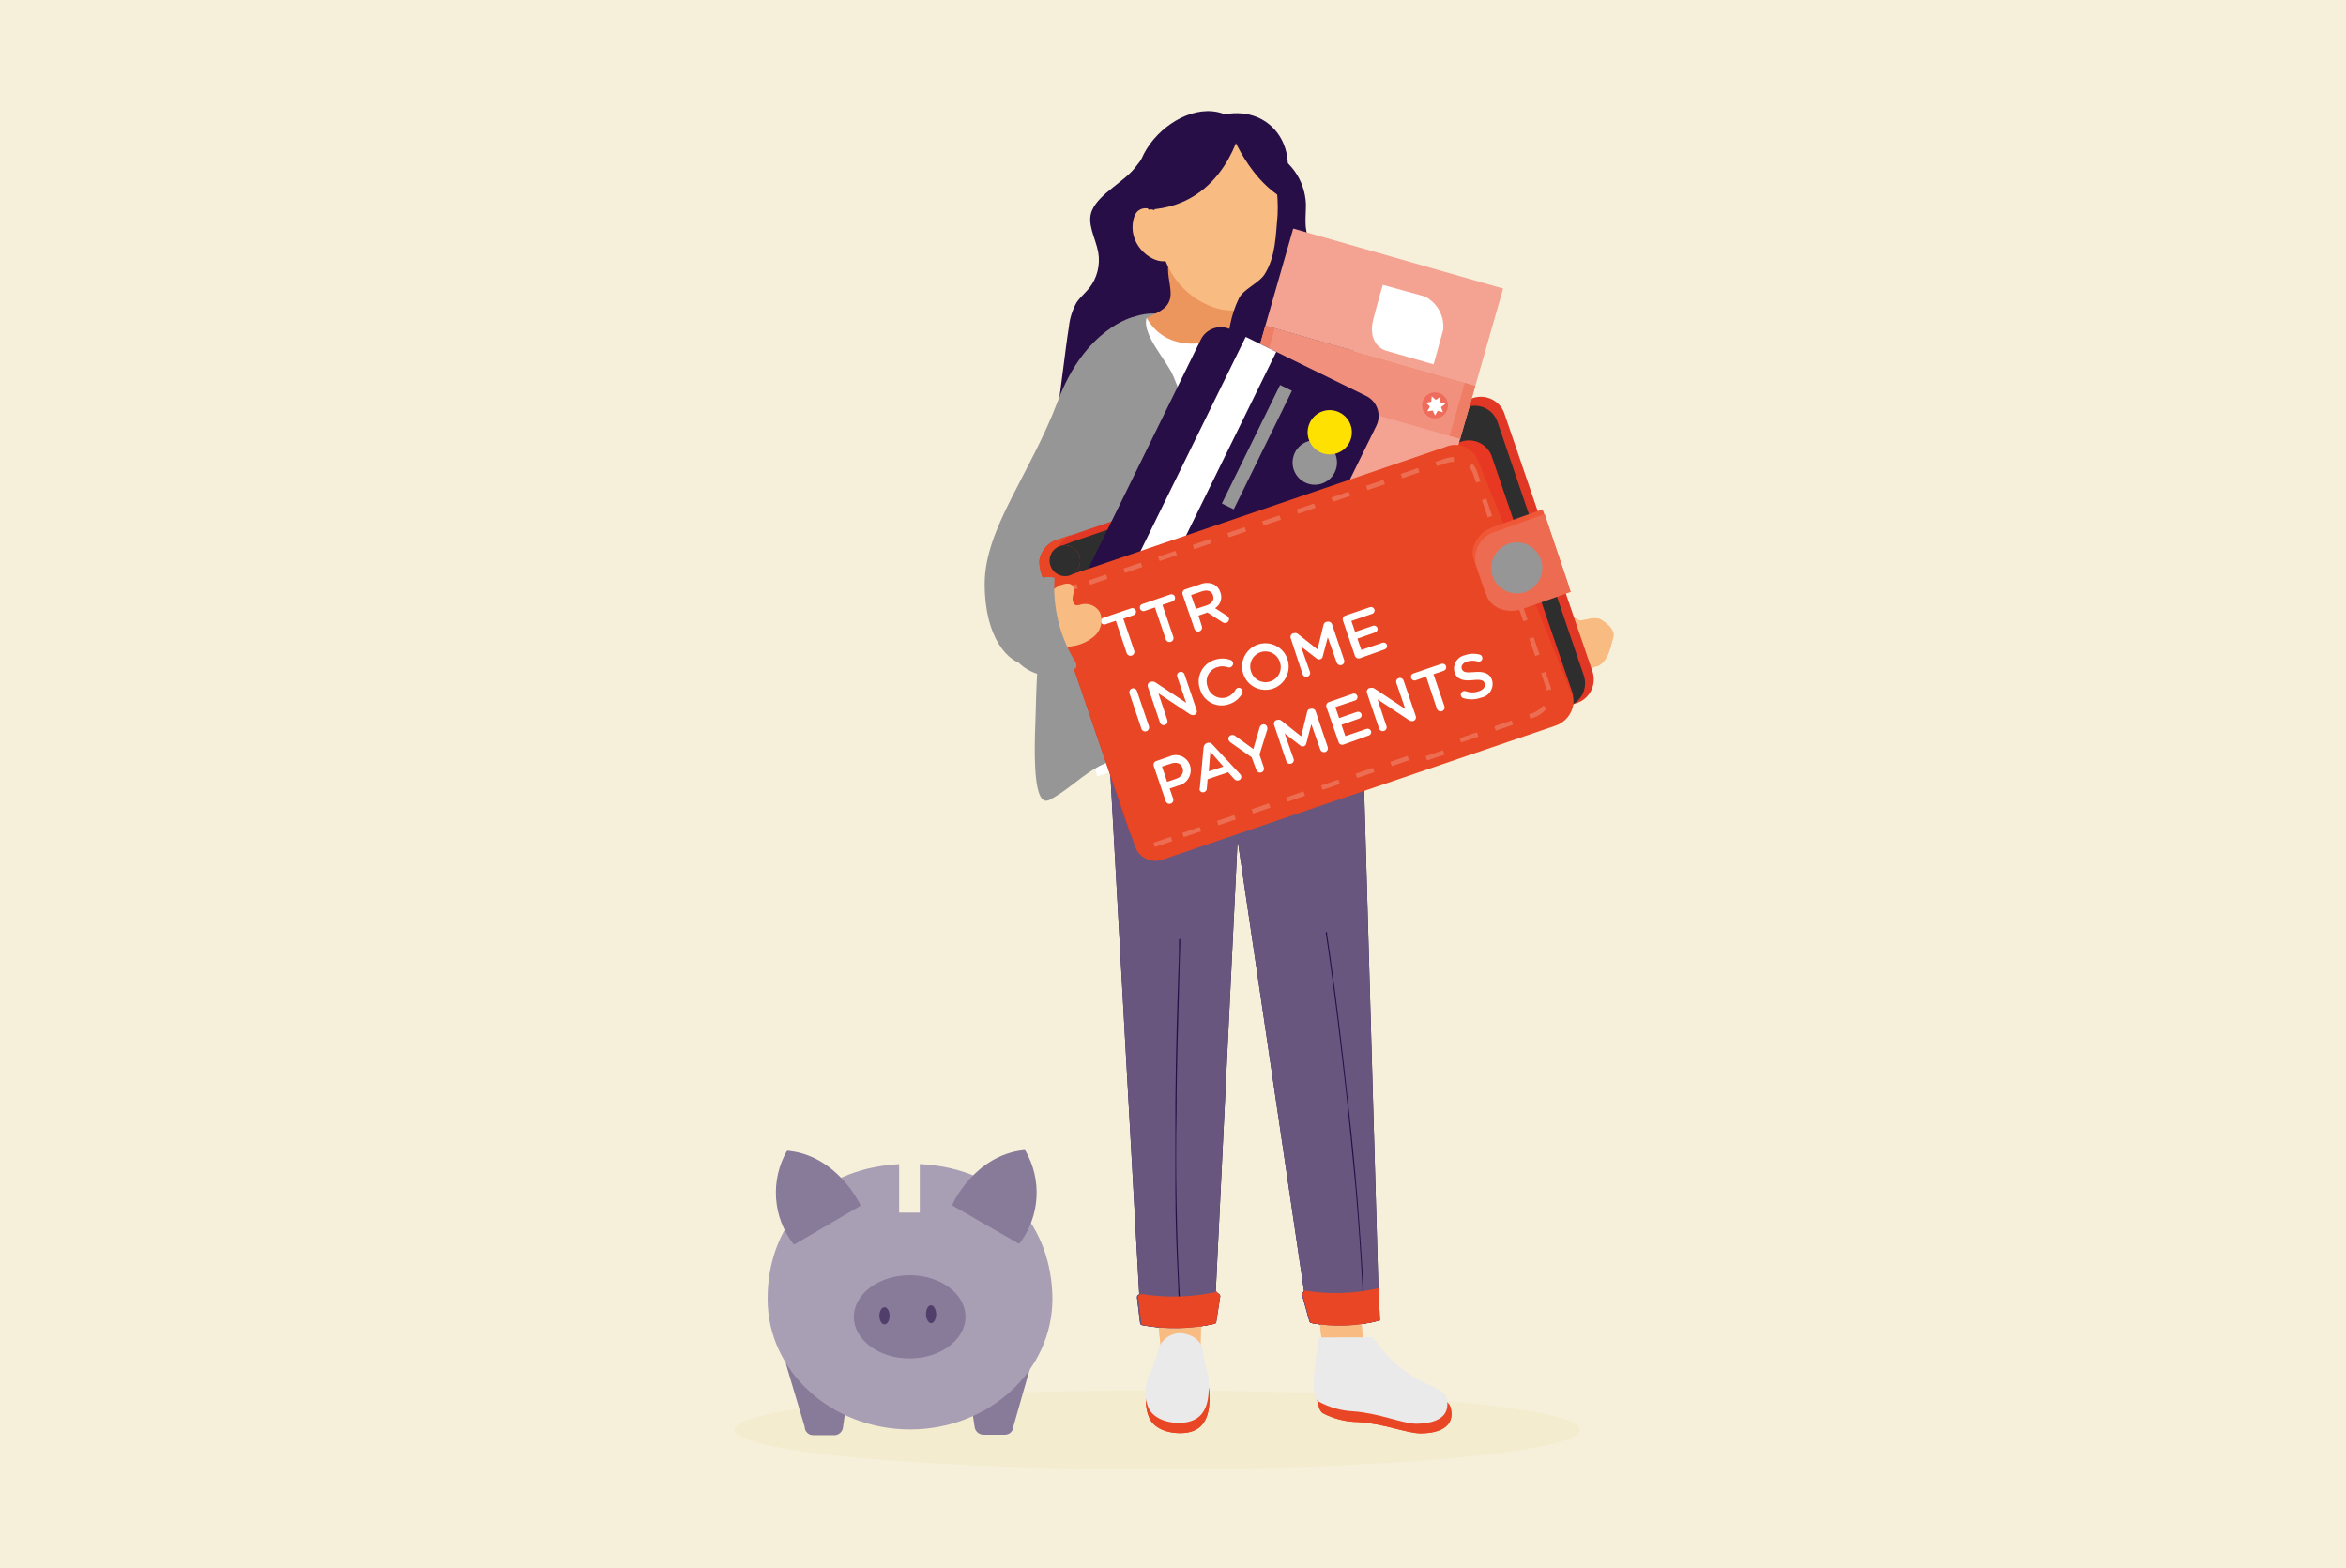 <svg width="380" height="254" viewBox="0 0 380 254" fill="none" xmlns="http://www.w3.org/2000/svg">
<path d="M380 0H0V254H380V0Z" fill="#F6F0DA"/>
<path opacity="0.7" d="M187.449 238C225.252 238 255.897 235.138 255.897 231.608C255.897 228.077 225.252 225.216 187.449 225.216C149.645 225.216 119 228.077 119 231.608C119 235.138 149.645 238 187.449 238Z" fill="#F2EACB"/>
<path d="M202.431 23.008C199.293 22.213 197.615 20.029 194.26 20.26C189.386 20.607 186.899 23.066 184.137 26.797C182.242 29.444 178.164 31.208 176.906 34.028C175.937 36.168 177.47 38.555 177.889 40.869C178.067 41.88 178.03 42.918 177.781 43.915C177.531 44.911 177.076 45.844 176.443 46.653C175.792 47.449 174.997 48.1 174.389 48.982C173.695 50.22 173.267 51.589 173.131 53.002C172.596 56.213 171.844 63.126 171.309 66.322C176.992 65.526 182.994 61.882 188.663 62.807C187.217 62.576 189.545 57.818 190.109 57.297C191.556 55.981 194.058 55.432 195.677 53.971C200.454 49.64 204.593 44.654 207.97 39.162C211.455 33.652 209.286 24.715 202.431 23.008Z" fill="#270E46"/>
<path d="M183.631 51.325C183.631 51.325 175.807 53.074 171.352 64.933C166.898 76.792 159.494 85.614 159.494 94.566C159.494 103.518 163.456 107.307 165.915 107.582C164.917 100.784 174.361 90.126 174.361 90.126L180.377 62.894L183.631 51.325Z" fill="#969696"/>
<path d="M187.507 213.4H194.564L194.391 220.154H188.244L187.507 213.4Z" fill="#F8BC83"/>
<path d="M213.798 214.427L220.538 214.441L221.102 220.573L214.536 221.195L213.798 214.427Z" fill="#F8BC83"/>
<path d="M179.379 116.837H220.639L223.416 213.877C219.816 214.843 216.046 214.991 212.381 214.311C212.314 214.293 212.252 214.258 212.202 214.21C212.151 214.162 212.114 214.103 212.092 214.036L210.892 209.698C210.875 209.664 210.866 209.627 210.866 209.589C210.866 209.552 210.875 209.515 210.892 209.481L211.137 209.25C211.166 209.222 211.188 209.188 211.2 209.15C211.213 209.112 211.216 209.072 211.21 209.033L200.464 136.057L196.921 209.264C196.92 209.298 196.927 209.332 196.943 209.362C196.958 209.392 196.98 209.418 197.008 209.438L197.268 209.64C197.333 209.687 197.384 209.751 197.414 209.825C197.445 209.899 197.455 209.98 197.442 210.059L196.806 214.152C196.797 214.223 196.768 214.289 196.721 214.343C196.675 214.397 196.614 214.436 196.545 214.456C192.743 215.31 188.806 215.379 184.976 214.658C184.899 214.642 184.829 214.603 184.775 214.546C184.721 214.489 184.685 214.418 184.672 214.34L184.166 210.161C184.159 210.066 184.179 209.972 184.226 209.89C184.272 209.807 184.342 209.741 184.426 209.698H184.527C184.538 209.68 184.543 209.66 184.543 209.64C184.543 209.62 184.538 209.6 184.527 209.582L179.379 116.837Z" fill="#270E46"/>
<path d="M190.977 152.139C190.977 153.788 190.977 155.436 190.876 157.085C190.77 160.141 190.678 163.188 190.601 166.225C190.495 170.323 190.423 174.406 190.384 178.474C190.384 183.295 190.384 188.082 190.384 192.835C190.384 197.998 190.601 203.161 190.847 208.324C190.847 208.975 190.847 209.625 190.948 210.276C190.948 210.377 191.107 210.377 191.107 210.276C190.837 205.099 190.659 199.912 190.572 194.715C190.486 189.856 190.471 184.982 190.572 180.123C190.572 175.943 190.674 171.749 190.775 167.57C190.852 164.388 190.939 161.207 191.035 158.025C191.035 156.174 191.18 154.337 191.18 152.501V152.139C191.173 152.124 191.162 152.11 191.148 152.101C191.134 152.092 191.117 152.087 191.1 152.087C191.083 152.087 191.067 152.092 191.053 152.101C191.038 152.11 191.027 152.124 191.021 152.139H190.977Z" fill="#270E46"/>
<path d="M214.738 151.069C214.999 152.718 215.23 154.381 215.461 156.044C215.895 159.124 216.286 162.219 216.676 165.314C217.182 169.436 217.66 173.586 218.122 177.722C218.629 182.596 219.106 187.484 219.569 192.372C220.022 197.694 220.393 203.021 220.682 208.353C220.682 209.018 220.682 209.669 220.783 210.334C220.783 210.435 220.957 210.435 220.942 210.334C220.668 204.983 220.306 199.632 219.887 194.281C219.482 189.297 219 184.312 218.441 179.328C217.987 175.057 217.505 170.8 216.994 166.558C216.604 163.347 216.199 160.122 215.751 156.926C215.505 155.075 215.244 153.224 214.955 151.373C214.955 151.257 214.955 151.141 214.955 151.026C214.955 150.91 214.796 151.026 214.811 151.026L214.738 151.069Z" fill="#270E46"/>
<path d="M186.161 229.67C186.696 230.986 188.417 232.085 190.948 232.143C193.725 232.215 196.111 231.029 195.909 225.91C195.836 224.16 195.113 222.092 194.969 220.501C194.766 218.476 192.64 217.609 191.165 217.609C190.35 217.649 189.569 217.952 188.941 218.474C188.312 218.996 187.87 219.707 187.68 220.501C187.295 222.048 186.737 223.547 186.017 224.97C185.453 226.496 185.504 228.182 186.161 229.67V229.67Z" fill="#E84624"/>
<path d="M186.017 228.021C186.566 229.337 188.287 230.422 190.818 230.494C193.595 230.494 195.981 229.381 195.779 224.261C195.779 222.511 194.983 220.443 194.824 218.838C194.636 216.827 192.496 215.945 191.035 215.945C190.219 215.983 189.437 216.286 188.808 216.808C188.179 217.33 187.738 218.042 187.55 218.838C187.178 220.392 186.635 221.901 185.93 223.335C185.359 224.851 185.39 226.528 186.017 228.021V228.021Z" fill="#EAEAEA"/>
<path d="M214.247 218.534C212.945 218.852 212.598 227.819 214.247 228.904C216.005 229.829 217.958 230.324 219.945 230.35C224.052 230.567 227.856 232.172 230.068 232.186C233.51 232.186 235.636 230.87 235 228.152C234.363 225.433 228.911 226.705 222.866 218.317C222.114 217.276 221.087 217.695 220.321 218.158C219.554 218.621 218.571 219.807 217.183 219.908C216.612 219.999 216.027 219.916 215.504 219.671C214.981 219.426 214.543 219.03 214.247 218.534V218.534Z" fill="#E84624"/>
<path d="M213.697 216.64C213.697 216.64 211.86 225.895 213.552 227.009C215.283 227.972 217.214 228.522 219.193 228.614C223.314 228.903 227.103 230.581 229.316 230.624C232.772 230.624 234.927 229.41 234.349 226.676C233.77 223.943 228.26 225.114 222.331 216.625L213.697 216.64Z" fill="#EAEAEA"/>
<path d="M184.73 209.582C184.737 209.598 184.741 209.615 184.741 209.633C184.741 209.65 184.737 209.668 184.73 209.683H184.628C184.544 209.726 184.474 209.793 184.428 209.875C184.382 209.958 184.361 210.052 184.368 210.146L184.874 214.326C184.887 214.403 184.923 214.475 184.977 214.532C185.031 214.588 185.101 214.627 185.178 214.644C189.008 215.365 192.945 215.296 196.748 214.441C196.816 214.422 196.877 214.383 196.924 214.329C196.97 214.275 196.999 214.208 197.008 214.138L197.644 210.045C197.657 209.966 197.647 209.885 197.617 209.811C197.586 209.737 197.536 209.673 197.471 209.626L197.21 209.423C197.182 209.405 197.158 209.379 197.143 209.348C197.128 209.318 197.121 209.284 197.124 209.25C193.051 210.147 188.845 210.259 184.73 209.582V209.582Z" fill="#270E46"/>
<path d="M223.3 208.671C219.366 209.573 215.294 209.701 211.311 209.047C211.317 209.086 211.314 209.127 211.302 209.165C211.289 209.202 211.267 209.236 211.239 209.264L210.993 209.495C210.976 209.529 210.968 209.566 210.968 209.604C210.968 209.642 210.976 209.679 210.993 209.712L212.193 214.051C212.215 214.117 212.252 214.177 212.303 214.225C212.353 214.273 212.415 214.308 212.482 214.326C216.147 215.006 219.917 214.858 223.517 213.892L223.3 208.671Z" fill="#270E46"/>
<path d="M187.507 213.4H194.564L194.391 220.154H188.244L187.507 213.4Z" fill="#F8BC83"/>
<path d="M213.798 214.427L220.538 214.441L221.102 220.573L214.536 221.195L213.798 214.427Z" fill="#F8BC83"/>
<path d="M179.379 116.837H220.639L223.416 213.877C219.816 214.843 216.046 214.991 212.381 214.311C212.314 214.293 212.252 214.258 212.202 214.21C212.151 214.162 212.114 214.103 212.092 214.036L210.892 209.698C210.875 209.664 210.866 209.627 210.866 209.589C210.866 209.552 210.875 209.515 210.892 209.481L211.137 209.25C211.166 209.222 211.188 209.188 211.2 209.15C211.213 209.112 211.216 209.072 211.21 209.033L200.464 136.057L196.921 209.264C196.92 209.298 196.927 209.332 196.943 209.362C196.958 209.392 196.98 209.418 197.008 209.438L197.268 209.64C197.333 209.687 197.384 209.751 197.414 209.825C197.445 209.899 197.455 209.98 197.442 210.059L196.806 214.152C196.797 214.223 196.768 214.289 196.721 214.343C196.675 214.397 196.614 214.436 196.545 214.456C192.743 215.31 188.806 215.379 184.976 214.658C184.899 214.642 184.829 214.603 184.775 214.546C184.721 214.489 184.685 214.418 184.672 214.34L184.166 210.161C184.159 210.066 184.179 209.972 184.226 209.89C184.272 209.807 184.342 209.741 184.426 209.698H184.527C184.538 209.68 184.543 209.66 184.543 209.64C184.543 209.62 184.538 209.6 184.527 209.582L179.379 116.837Z" fill="#68567E"/>
<path d="M190.977 152.139C190.977 153.788 190.977 155.436 190.876 157.085C190.77 160.141 190.678 163.188 190.601 166.225C190.495 170.323 190.423 174.406 190.384 178.474C190.384 183.295 190.384 188.082 190.384 192.835C190.384 197.998 190.601 203.161 190.847 208.324C190.847 208.975 190.847 209.625 190.948 210.276C190.948 210.377 191.107 210.377 191.107 210.276C190.837 205.099 190.659 199.912 190.572 194.715C190.486 189.856 190.471 184.982 190.572 180.123C190.572 175.943 190.674 171.749 190.775 167.57C190.852 164.388 190.939 161.207 191.035 158.025C191.035 156.174 191.18 154.337 191.18 152.501V152.139C191.173 152.124 191.162 152.11 191.148 152.101C191.134 152.092 191.117 152.087 191.1 152.087C191.083 152.087 191.067 152.092 191.053 152.101C191.038 152.11 191.027 152.124 191.021 152.139H190.977Z" fill="#270E46"/>
<path d="M214.738 151.069C214.999 152.718 215.23 154.381 215.461 156.044C215.895 159.124 216.286 162.219 216.676 165.314C217.182 169.436 217.66 173.586 218.122 177.722C218.629 182.596 219.106 187.484 219.569 192.372C220.022 197.694 220.393 203.021 220.682 208.353C220.682 209.018 220.682 209.669 220.783 210.334C220.783 210.435 220.957 210.435 220.942 210.334C220.668 204.983 220.306 199.632 219.887 194.281C219.482 189.297 219 184.312 218.441 179.328C217.987 175.057 217.505 170.8 216.994 166.558C216.604 163.347 216.199 160.122 215.751 156.926C215.505 155.075 215.244 153.224 214.955 151.373C214.955 151.257 214.955 151.141 214.955 151.026C214.955 150.91 214.796 151.026 214.811 151.026L214.738 151.069Z" fill="#270E46"/>
<path d="M186.161 229.67C186.696 230.986 188.417 232.085 190.948 232.143C193.725 232.215 196.111 231.029 195.909 225.91C195.836 224.16 195.113 222.092 194.969 220.501C194.766 218.476 192.64 217.609 191.165 217.609C190.35 217.649 189.569 217.952 188.941 218.474C188.312 218.996 187.87 219.707 187.68 220.501C187.295 222.048 186.737 223.547 186.017 224.97C185.453 226.496 185.504 228.182 186.161 229.67V229.67Z" fill="#E84624"/>
<path d="M186.017 228.021C186.566 229.337 188.287 230.422 190.818 230.494C193.595 230.494 195.981 229.381 195.779 224.261C195.779 222.511 194.983 220.443 194.824 218.838C194.636 216.827 192.496 215.945 191.035 215.945C190.219 215.983 189.437 216.286 188.808 216.808C188.179 217.33 187.738 218.042 187.55 218.838C187.178 220.392 186.635 221.901 185.93 223.335C185.359 224.851 185.39 226.528 186.017 228.021V228.021Z" fill="#EAEAEA"/>
<path d="M214.247 218.534C212.945 218.852 212.598 227.819 214.247 228.904C216.005 229.829 217.958 230.324 219.945 230.35C224.052 230.567 227.856 232.172 230.068 232.186C233.51 232.186 235.636 230.87 235 228.152C234.363 225.433 228.911 226.705 222.866 218.317C222.114 217.276 221.087 217.695 220.321 218.158C219.554 218.621 218.571 219.807 217.183 219.908C216.612 219.999 216.027 219.916 215.504 219.671C214.981 219.426 214.543 219.03 214.247 218.534V218.534Z" fill="#E84624"/>
<path d="M213.697 216.64C213.697 216.64 211.86 225.895 213.552 227.009C215.283 227.972 217.214 228.522 219.193 228.614C223.314 228.903 227.103 230.581 229.316 230.624C232.772 230.624 234.927 229.41 234.349 226.676C233.77 223.943 228.26 225.114 222.331 216.625L213.697 216.64Z" fill="#EAEAEA"/>
<path d="M184.73 209.582C184.737 209.598 184.741 209.615 184.741 209.633C184.741 209.65 184.737 209.668 184.73 209.683H184.628C184.544 209.726 184.474 209.793 184.428 209.875C184.382 209.958 184.361 210.052 184.368 210.146L184.874 214.326C184.887 214.403 184.923 214.475 184.977 214.532C185.031 214.588 185.101 214.627 185.178 214.644C189.008 215.365 192.945 215.296 196.748 214.441C196.816 214.422 196.877 214.383 196.924 214.329C196.97 214.275 196.999 214.208 197.008 214.138L197.644 210.045C197.657 209.966 197.647 209.885 197.617 209.811C197.586 209.737 197.536 209.673 197.471 209.626L197.21 209.423C197.182 209.405 197.158 209.379 197.143 209.348C197.128 209.318 197.121 209.284 197.124 209.25C193.051 210.147 188.845 210.259 184.73 209.582V209.582Z" fill="#E84624"/>
<path d="M223.3 208.671C219.366 209.573 215.294 209.701 211.311 209.047C211.317 209.086 211.314 209.127 211.302 209.165C211.289 209.202 211.267 209.236 211.239 209.264L210.993 209.495C210.976 209.529 210.968 209.566 210.968 209.604C210.968 209.642 210.976 209.679 210.993 209.712L212.193 214.051C212.215 214.117 212.252 214.177 212.303 214.225C212.353 214.273 212.415 214.308 212.482 214.326C216.147 215.006 219.917 214.858 223.517 213.892L223.3 208.671Z" fill="#E84624"/>
<path d="M224.659 121.046L225.18 123.186C224.522 123.044 223.855 122.953 223.184 122.912C221.347 122.68 219.511 122.492 217.66 122.333C211.508 121.82 205.331 121.675 199.163 121.899C195.565 121.932 191.977 122.256 188.432 122.868C184.803 123.608 181.224 124.574 177.716 125.761C177.542 124.878 177.354 124.011 177.166 123.129C177.166 123.129 179.133 118.963 179.841 118.79C180.55 118.616 205.251 113.772 205.295 113.902C205.338 114.032 215.418 114.856 215.722 115.044C216.025 115.232 224.659 121.046 224.659 121.046Z" fill="white"/>
<path d="M167.636 119.224C167.534 123.562 167.636 129.506 169.342 129.709C169.661 129.716 169.974 129.625 170.239 129.448C173.131 127.857 175.199 125.63 178.063 124.097C181.157 122.574 184.47 121.544 187.882 121.046C192.936 120.101 198.058 119.574 203.198 119.469C207.24 119.469 211.28 119.672 215.302 120.077C218.643 120.352 221.752 121.35 225.151 121.118C228.673 120.882 232.086 119.801 235.101 117.965C235.164 117.942 235.22 117.904 235.267 117.856C235.313 117.807 235.348 117.749 235.369 117.685C235.39 117.621 235.396 117.553 235.387 117.487C235.378 117.42 235.355 117.356 235.318 117.3C234.787 115.338 233.937 113.476 232.801 111.79C231.437 109.858 230.27 107.794 229.316 105.629C227.066 101.331 225.132 96.875 223.531 92.295C221.246 86.077 218.614 80.032 216.387 73.813C214.985 69.444 213.294 65.173 211.325 61.029C209.691 57.818 206.77 53.147 203.256 51.73C202.04 51.324 200.762 51.133 199.481 51.166L187.825 50.833C186.406 50.686 184.973 50.859 183.631 51.339C181.693 52.221 180.608 54.231 179.654 56.155C175.428 64.703 172.535 73.848 171.078 83.271C170.282 88.217 169.545 93.163 168.966 98.124C168.315 103.663 167.882 109.23 167.78 114.813C167.78 115.42 167.679 117.156 167.636 119.224Z" fill="#969696"/>
<path d="M193.581 72.323C193.672 74.53 193.531 76.74 193.161 78.918C191.252 92.223 189.864 107.726 187.955 121.046C199.713 119.845 203.675 119.05 213.77 119.99C213.394 115.015 213.35 108.608 212.974 103.619C212.801 100.414 212.41 97.225 211.803 94.074C210.718 89.012 213.249 84.254 211.007 79.525L198.946 53.364C198.76 52.885 198.474 52.451 198.107 52.091C197.597 51.723 196.998 51.499 196.372 51.44C192.832 50.984 189.246 51.014 185.713 51.527C184.961 54.26 189.025 58.396 190.052 60.942C191.527 64.629 193.306 68.26 193.581 72.323Z" fill="white"/>
<path d="M198.064 47.232C198.064 47.463 198.165 47.68 198.208 47.868C198.338 48.445 198.589 48.987 198.946 49.459C199.785 50.486 201.332 50.514 202.431 51.252C202.603 51.345 202.732 51.501 202.793 51.686C202.793 51.99 202.576 52.25 202.33 52.438C197.442 56.025 189.314 57.76 185.742 51.527C187.188 50.673 189.083 50.254 189.531 48.345C189.893 46.899 188.982 44.628 189.242 42.922C189.618 40.492 192.539 35.185 195.504 37.311C197.5 38.8 197.5 44.918 198.064 47.232Z" fill="#EC965E"/>
<path d="M202.301 49.242C201.711 49.84 200.926 50.204 200.088 50.269C198.762 50.347 197.434 50.135 196.198 49.647C193.058 48.427 190.512 46.038 189.097 42.98C185.525 35.402 187.478 26.522 187.478 26.522C190.5 16.182 205.656 16.399 206.611 26.291C206.611 26.32 210.313 41.1 202.301 49.242Z" fill="#F8BC83"/>
<path d="M183.544 35.778C184.195 32.278 187.55 34.332 187.55 34.332L188.996 42.257C186.812 42.821 182.777 39.943 183.544 35.778Z" fill="#F8BC83"/>
<path d="M201.057 20.419C201.057 20.419 198.555 33.305 186.075 33.956C178.887 26.002 193.87 12.465 201.057 20.419Z" fill="#270E46"/>
<path d="M207.334 31.83C200.84 27.607 198.324 18.525 198.324 18.525C206.293 17.021 211.022 24.714 207.334 31.83Z" fill="#270E46"/>
<path d="M259.397 100.409C259.281 100.409 259.166 100.279 259.05 100.235C257.893 99.946 257.126 100.467 255.941 100.495C255.42 100.495 254.653 99.382 254.075 100.322C253.873 100.669 253.468 101.58 253.019 102.332C252.136 103.509 250.938 104.411 249.563 104.935C247.781 105.723 245.944 106.381 244.067 106.902C240.03 107.893 235.91 108.512 231.76 108.753C231.37 105.449 230.086 102.314 228.048 99.684C226.01 97.055 223.293 95.03 220.191 93.829C219.556 93.544 218.859 93.424 218.166 93.481C217.585 93.58 217.037 93.824 216.575 94.19C211.542 97.791 215.129 102.404 217.934 106.251C219.666 108.67 221.576 110.957 223.647 113.092C226.539 115.984 230.097 116.201 234.074 115.493C238.323 114.862 242.492 113.781 246.511 112.268C248.358 111.415 250.15 110.449 251.877 109.375C253.641 108.363 254.003 109.202 255.782 108.71C256.797 108.524 257.794 108.248 258.761 107.886C260.424 107.061 260.756 105.181 261.219 103.547C261.345 103.205 261.38 102.836 261.32 102.477C261.13 101.895 260.761 101.389 260.265 101.031C259.994 100.799 259.703 100.591 259.397 100.409V100.409Z" fill="#F8BC83"/>
<path d="M216.966 110.055C218.484 111.761 220.046 113.366 221.608 114.856C223.951 117.083 226.554 119.44 229.765 119.672C231.011 119.715 232.257 119.583 233.467 119.281C239.252 118.134 244.998 116.842 250.706 115.406C250.689 112.303 250.201 109.221 249.259 106.266C249.067 105.412 248.593 104.648 247.914 104.096C247.316 103.853 246.668 103.756 246.025 103.811C245.382 103.866 244.76 104.073 244.212 104.414L238.427 106.916C238.203 107.096 237.943 107.226 237.665 107.298C237.386 107.37 237.096 107.382 236.813 107.332C236.53 107.283 236.26 107.174 236.022 107.013C235.785 106.851 235.584 106.641 235.434 106.396C229.967 99.989 226.67 93.611 223.04 86.149C221.434 82.823 219.757 79.41 216.908 77.067C215.605 75.938 213.984 75.242 212.269 75.075C210.553 74.907 208.828 75.277 207.332 76.133C205.836 76.989 204.643 78.289 203.918 79.853C203.193 81.416 202.971 83.167 203.285 84.862C204.991 93.958 210.588 102.867 216.966 110.055Z" fill="#969696"/>
<path d="M216.17 44.137C216.172 43.569 216.054 43.007 215.823 42.488C215.057 40.883 213.047 40.189 212.092 38.685C211.138 37.181 211.571 34.91 211.528 32.972C211.439 31.074 210.799 29.243 209.687 27.702C208.575 26.162 207.039 24.978 205.266 24.295C206.532 27.649 207.103 31.227 206.944 34.809C206.625 38.121 206.669 41.519 204.818 44.455C203.878 45.901 201.405 46.827 200.682 48.316C198.021 53.754 199.047 59.452 198.136 65.179C205.367 64.716 213.582 64.572 220.87 64.76C219.607 62.265 219.029 59.481 219.193 56.69C219.544 55.07 219.423 53.384 218.846 51.831C218.209 50.659 216.922 49.893 216.373 48.678C215.823 47.463 216.214 45.641 216.17 44.137Z" fill="#270E46"/>
<path d="M249.36 105.007C250.761 104.473 251.98 103.55 252.875 102.346C253.337 101.594 253.742 100.654 253.959 100.307C254.552 99.353 255.319 100.495 255.854 100.481C257.054 100.481 257.85 99.917 259.021 100.221C259.141 100.27 259.257 100.328 259.368 100.394C259.683 100.593 259.978 100.82 260.25 101.074C260.757 101.428 261.137 101.934 261.335 102.52C261.396 102.885 261.356 103.26 261.219 103.605C260.756 105.253 260.424 107.177 258.732 107.943L249.36 105.007Z" fill="#F8BC83"/>
<path d="M243.619 66.813L257.994 108.912C258.145 109.422 258.193 109.957 258.136 110.485C258.08 111.014 257.919 111.526 257.664 111.993C257.408 112.459 257.063 112.87 256.649 113.203C256.234 113.535 255.757 113.783 255.247 113.931L188.128 136.838C187.127 137.226 186.013 137.202 185.029 136.772C184.046 136.341 183.272 135.538 182.879 134.539L168.749 93.149C168.484 92.411 168.348 91.633 168.344 90.849C168.452 90.099 168.758 89.391 169.231 88.798C169.704 88.206 170.326 87.75 171.034 87.48V87.48H171.208L238.341 64.557C239.34 64.158 240.457 64.171 241.446 64.594C242.436 65.017 243.217 65.815 243.619 66.813V66.813Z" fill="#E13826"/>
<path d="M237.516 65.975L236.576 66.293L173.782 87.725L171.743 88.506C169.979 89.099 170.673 90.864 170.817 91.283C170.859 91.787 170.996 92.277 171.222 92.729L185.279 133.917C185.666 134.857 186.402 135.61 187.333 136.017C188.264 136.425 189.316 136.454 190.269 136.101L254.003 114.408C254.989 114.101 255.814 113.416 256.297 112.503C256.779 111.589 256.88 110.522 256.577 109.534L242.534 68.26C242.356 67.779 242.084 67.339 241.735 66.964C241.386 66.589 240.966 66.287 240.5 66.074C240.034 65.862 239.53 65.744 239.018 65.727C238.506 65.71 237.995 65.794 237.516 65.975V65.975Z" fill="#2E2E2E"/>
<path d="M241.536 73.654C241.104 72.709 240.317 71.971 239.346 71.6C238.375 71.23 237.297 71.256 236.345 71.672L173.797 93.018C173.199 93.191 172.692 93.589 172.384 94.13C172.076 94.67 171.992 95.309 172.148 95.911L186.928 139.196L251.833 117.04C252.841 116.786 253.709 116.147 254.25 115.26C254.791 114.373 254.962 113.308 254.726 112.296" fill="#E83824"/>
<path fill-rule="evenodd" clip-rule="evenodd" d="M186.928 115.854L191.715 99.121L225.73 108.84L220.943 125.572L186.928 115.854Z" fill="#F78C1E"/>
<path fill-rule="evenodd" clip-rule="evenodd" d="M204.962 52.756L209.474 37.022L243.474 46.74L238.977 62.489L204.962 52.756Z" fill="#F4A392"/>
<path fill-rule="evenodd" clip-rule="evenodd" d="M191.57 99.628L204.962 52.756L238.977 62.489L225.57 109.361L191.57 99.628Z" fill="#F4A392"/>
<path fill-rule="evenodd" clip-rule="evenodd" d="M204.036 61.824L206.509 53.205L237.241 61.983L234.768 70.602L204.036 61.824Z" fill="#F1907C"/>
<path fill-rule="evenodd" clip-rule="evenodd" d="M204.036 61.824L206.509 53.205L204.962 52.756L202.503 61.376L204.036 61.824Z" fill="#EF7E66"/>
<path fill-rule="evenodd" clip-rule="evenodd" d="M236.518 71.108L238.977 62.489L237.241 61.983L234.768 70.602L236.518 71.108Z" fill="#EF7E66"/>
<path fill-rule="evenodd" clip-rule="evenodd" d="M223.936 46.133L230.762 48.013C231.749 48.504 232.564 49.282 233.101 50.244C233.638 51.207 233.871 52.309 233.77 53.407L232.208 59.018L224.5 56.806C223.387 56.487 221.608 55.027 222.432 51.787C223.256 48.548 223.994 46.133 223.994 46.133H223.936Z" fill="white"/>
<path fill-rule="evenodd" clip-rule="evenodd" d="M188.793 109.346L188.981 108.652L190.529 109.086L190.341 109.794L188.793 109.346Z" fill="#E84624"/>
<path fill-rule="evenodd" clip-rule="evenodd" d="M189.068 108.334L189.271 107.64L190.818 108.074L190.63 108.782L189.068 108.334Z" fill="#E84624"/>
<path fill-rule="evenodd" clip-rule="evenodd" d="M189.387 107.234L189.589 106.54L191.137 106.974L190.934 107.683L189.387 107.234Z" fill="#E84624"/>
<path fill-rule="evenodd" clip-rule="evenodd" d="M189.676 106.222L189.878 105.528L191.425 105.962L191.223 106.671L189.676 106.222Z" fill="#E84624"/>
<path fill-rule="evenodd" clip-rule="evenodd" d="M190.023 105.036L190.211 104.342L191.773 104.79L191.57 105.485L190.023 105.036Z" fill="#E84624"/>
<path fill-rule="evenodd" clip-rule="evenodd" d="M190.298 104.082L190.5 103.388L192.048 103.822L191.845 104.53L190.298 104.082Z" fill="#E84624"/>
<path fill-rule="evenodd" clip-rule="evenodd" d="M190.601 103.012L190.804 102.318L192.351 102.751L192.149 103.46L190.601 103.012Z" fill="#E84624"/>
<path fill-rule="evenodd" clip-rule="evenodd" d="M190.891 102.014L191.079 101.305L192.626 101.753L192.438 102.462L190.891 102.014Z" fill="#E84624"/>
<path fill-rule="evenodd" clip-rule="evenodd" d="M191.194 100.943L191.397 100.235L192.944 100.683L192.742 101.392L191.194 100.943Z" fill="#E84624"/>
<path fill-rule="evenodd" clip-rule="evenodd" d="M191.469 99.989L191.671 99.281L193.219 99.729L193.016 100.423L191.469 99.989Z" fill="#E84624"/>
<path fill-rule="evenodd" clip-rule="evenodd" d="M191.773 98.904L191.975 98.21L193.523 98.659L193.32 99.353L191.773 98.904Z" fill="#E84624"/>
<path fill-rule="evenodd" clip-rule="evenodd" d="M192.062 97.907L192.264 97.212L193.812 97.661L193.609 98.355L192.062 97.907Z" fill="#E84624"/>
<path fill-rule="evenodd" clip-rule="evenodd" d="M192.395 96.721L192.597 96.027L194.144 96.46L193.942 97.169L192.395 96.721Z" fill="#E84624"/>
<path fill-rule="evenodd" clip-rule="evenodd" d="M192.669 95.766L192.872 95.058L194.419 95.506L194.217 96.2L192.669 95.766Z" fill="#E84624"/>
<path fill-rule="evenodd" clip-rule="evenodd" d="M192.973 94.696L193.176 93.987L194.723 94.436L194.521 95.13L192.973 94.696Z" fill="#E84624"/>
<path fill-rule="evenodd" clip-rule="evenodd" d="M193.262 93.698L193.465 92.99L195.012 93.438L194.81 94.132L193.262 93.698Z" fill="#E84624"/>
<path fill-rule="evenodd" clip-rule="evenodd" d="M193.595 92.556L193.783 91.862L195.33 92.295L195.142 93.004L193.595 92.556Z" fill="#E84624"/>
<path fill-rule="evenodd" clip-rule="evenodd" d="M193.87 91.601L194.058 90.893L195.605 91.341L195.417 92.035L193.87 91.601Z" fill="#E84624"/>
<path fill-rule="evenodd" clip-rule="evenodd" d="M194.173 90.531L194.376 89.823L195.923 90.271L195.721 90.965L194.173 90.531Z" fill="#E84624"/>
<path fill-rule="evenodd" clip-rule="evenodd" d="M221.246 118.631L221.449 117.937L222.996 118.37L222.794 119.079L221.246 118.631Z" fill="#E84624"/>
<path fill-rule="evenodd" clip-rule="evenodd" d="M221.535 117.618L221.738 116.924L223.285 117.358L223.083 118.067L221.535 117.618Z" fill="#E84624"/>
<path fill-rule="evenodd" clip-rule="evenodd" d="M221.854 116.519L222.056 115.811L223.603 116.259L223.401 116.953L221.854 116.519Z" fill="#E84624"/>
<path fill-rule="evenodd" clip-rule="evenodd" d="M222.143 115.507L222.345 114.798L223.893 115.247L223.69 115.941L222.143 115.507Z" fill="#E84624"/>
<path fill-rule="evenodd" clip-rule="evenodd" d="M222.476 114.321L222.678 113.627L224.225 114.061L224.023 114.769L222.476 114.321Z" fill="#E84624"/>
<path fill-rule="evenodd" clip-rule="evenodd" d="M222.75 113.366L222.953 112.658L224.5 113.106L224.298 113.8L222.75 113.366Z" fill="#E84624"/>
<path fill-rule="evenodd" clip-rule="evenodd" d="M223.054 112.296L223.257 111.588L224.804 112.036L224.616 112.73L223.054 112.296Z" fill="#E84624"/>
<path fill-rule="evenodd" clip-rule="evenodd" d="M223.343 111.298L223.546 110.59L225.093 111.038L224.891 111.732L223.343 111.298Z" fill="#E84624"/>
<path fill-rule="evenodd" clip-rule="evenodd" d="M223.647 110.228L223.849 109.52L225.397 109.968L225.194 110.662L223.647 110.228Z" fill="#E84624"/>
<path fill-rule="evenodd" clip-rule="evenodd" d="M223.922 109.259L224.124 108.565L225.672 108.999L225.469 109.708L223.922 109.259Z" fill="#E84624"/>
<path fill-rule="evenodd" clip-rule="evenodd" d="M224.24 108.189L224.428 107.495L225.975 107.929L225.787 108.637L224.24 108.189Z" fill="#E84624"/>
<path fill-rule="evenodd" clip-rule="evenodd" d="M224.515 107.191L224.717 106.497L226.265 106.931L226.062 107.64L224.515 107.191Z" fill="#E84624"/>
<path fill-rule="evenodd" clip-rule="evenodd" d="M224.862 106.005L225.064 105.311L226.612 105.745L226.409 106.454L224.862 106.005Z" fill="#E84624"/>
<path fill-rule="evenodd" clip-rule="evenodd" d="M225.136 105.051L225.339 104.342L226.886 104.79L226.684 105.485L225.136 105.051Z" fill="#E84624"/>
<path fill-rule="evenodd" clip-rule="evenodd" d="M225.44 103.981L225.643 103.272L227.19 103.72L226.988 104.414L225.44 103.981Z" fill="#E84624"/>
<path fill-rule="evenodd" clip-rule="evenodd" d="M225.729 102.983L225.932 102.274L227.479 102.722L227.277 103.416L225.729 102.983Z" fill="#E84624"/>
<path fill-rule="evenodd" clip-rule="evenodd" d="M226.048 101.84L226.25 101.132L227.798 101.58L227.595 102.289L226.048 101.84Z" fill="#E84624"/>
<path fill-rule="evenodd" clip-rule="evenodd" d="M226.323 100.886L226.525 100.177L228.072 100.625L227.87 101.32L226.323 100.886Z" fill="#E84624"/>
<path fill-rule="evenodd" clip-rule="evenodd" d="M226.626 99.801L226.828 99.107L228.376 99.555L228.173 100.249L226.626 99.801Z" fill="#E84624"/>
<path fill-rule="evenodd" clip-rule="evenodd" d="M230.43 65.078C230.545 64.68 230.776 64.326 231.092 64.059C231.409 63.792 231.797 63.625 232.209 63.579C232.62 63.532 233.036 63.609 233.404 63.798C233.772 63.988 234.076 64.282 234.277 64.644C234.478 65.006 234.567 65.419 234.534 65.832C234.5 66.245 234.345 66.638 234.089 66.963C233.832 67.288 233.485 67.529 233.091 67.657C232.697 67.785 232.275 67.793 231.876 67.681C231.609 67.606 231.36 67.479 231.143 67.308C230.926 67.136 230.745 66.923 230.611 66.681C230.476 66.439 230.391 66.173 230.36 65.897C230.329 65.622 230.353 65.344 230.43 65.078V65.078Z" fill="#EF6B5B"/>
<path fill-rule="evenodd" clip-rule="evenodd" d="M230.965 65.237L231.832 65.078L231.905 64.196L232.57 64.774L233.307 64.268L233.264 65.15L234.117 65.411L233.409 65.946L233.727 66.77L232.874 66.539L232.44 67.305L232.078 66.495L231.196 66.625L231.615 65.844L230.965 65.237Z" fill="white"/>
<path d="M194.506 54.998L173.449 97.892C173.239 98.317 173.115 98.78 173.085 99.253C173.054 99.727 173.117 100.201 173.27 100.65C173.423 101.099 173.664 101.513 173.977 101.869C174.291 102.224 174.672 102.515 175.098 102.723L197.051 113.511C197.907 113.914 198.886 113.967 199.78 113.659C200.674 113.351 201.412 112.707 201.838 111.863L222.938 68.968C223.358 68.109 223.421 67.118 223.112 66.213C222.803 65.307 222.148 64.561 221.29 64.138L199.336 53.364C198.479 52.943 197.489 52.878 196.584 53.184C195.679 53.491 194.932 54.143 194.506 54.998V54.998Z" fill="#270E46"/>
<path d="M201.777 54.571L177.537 103.94L182.483 106.368L206.723 56.999L201.777 54.571Z" fill="white"/>
<path d="M207.343 62.361L197.916 81.561L199.837 82.504L209.264 63.304L207.343 62.361Z" fill="#969696"/>
<path d="M209.734 73.335C209.421 73.975 209.304 74.693 209.398 75.399C209.493 76.105 209.795 76.768 210.266 77.302C210.737 77.837 211.356 78.219 212.044 78.402C212.733 78.585 213.46 78.559 214.134 78.328C214.808 78.098 215.398 77.672 215.83 77.106C216.262 76.54 216.517 75.858 216.561 75.147C216.606 74.436 216.439 73.728 216.081 73.112C215.723 72.496 215.19 72 214.55 71.687C214.126 71.477 213.665 71.353 213.193 71.323C212.72 71.292 212.247 71.356 211.799 71.509C211.352 71.662 210.939 71.902 210.584 72.216C210.23 72.529 209.941 72.91 209.734 73.335V73.335Z" fill="#969696"/>
<path d="M189.835 99.078L187.029 104.776C186.995 104.842 186.975 104.914 186.969 104.989C186.964 105.063 186.974 105.137 186.998 105.208C187.023 105.278 187.061 105.343 187.111 105.398C187.161 105.453 187.222 105.497 187.29 105.528L191.484 107.596C191.62 107.658 191.776 107.665 191.918 107.617C192.06 107.569 192.179 107.468 192.25 107.336L195.041 101.638C195.098 101.494 195.098 101.333 195.041 101.189C195.018 101.119 194.981 101.054 194.931 100.999C194.881 100.944 194.82 100.901 194.752 100.871L190.558 98.803C190.425 98.748 190.276 98.746 190.142 98.797C190.007 98.848 189.898 98.949 189.835 99.078V99.078Z" fill="#EFC319"/>
<path d="M212.193 68.404C211.871 69.038 211.745 69.753 211.83 70.459C211.916 71.165 212.209 71.83 212.673 72.369C213.137 72.907 213.75 73.296 214.436 73.486C215.121 73.675 215.847 73.656 216.522 73.432C217.197 73.208 217.789 72.788 218.225 72.226C218.661 71.664 218.92 70.986 218.969 70.276C219.018 69.567 218.855 68.859 218.501 68.242C218.147 67.626 217.617 67.128 216.98 66.813C216.562 66.602 216.105 66.476 215.638 66.442C215.17 66.407 214.701 66.466 214.256 66.614C213.811 66.761 213.4 66.996 213.046 67.303C212.692 67.61 212.402 67.984 212.193 68.404Z" fill="#FEE100"/>
<path d="M239.353 74.435L254.712 112.802C254.846 113.207 254.895 113.636 254.856 114.061C254.739 114.875 254.392 115.639 253.857 116.264C253.322 116.888 252.62 117.348 251.834 117.589L188.201 139.282C187.339 139.56 186.404 139.489 185.593 139.087C184.783 138.684 184.162 137.981 183.862 137.127L168.749 93.148C168.484 92.411 168.348 91.633 168.344 90.849C168.452 90.099 168.758 89.391 169.231 88.798C169.704 88.206 170.326 87.75 171.034 87.479L173.811 86.539C172.751 86.935 171.872 87.705 171.339 88.704C170.806 89.703 170.657 90.862 170.919 91.963C171.086 92.44 171.435 92.832 171.89 93.055C172.345 93.276 172.869 93.31 173.348 93.148L234.089 72.41C235.055 71.981 236.153 71.954 237.14 72.333C238.127 72.713 238.923 73.469 239.353 74.435V74.435Z" fill="#E84624"/>
<g opacity="0.7">
<path d="M216.782 126.285L213.977 127.243L214.215 127.941L217.021 126.983L216.782 126.285Z" fill="#EF7E66"/>
<path d="M201.619 85.391L198.813 86.349L199.052 87.047L201.857 86.089L201.619 85.391Z" fill="#EF7E66"/>
<path d="M207.247 83.474L204.441 84.432L204.68 85.13L207.485 84.172L207.247 83.474Z" fill="#EF7E66"/>
<path d="M212.852 81.561L210.046 82.519L210.284 83.217L213.09 82.259L212.852 81.561Z" fill="#EF7E66"/>
<path d="M211.15 128.203L208.344 129.161L208.582 129.859L211.388 128.901L211.15 128.203Z" fill="#EF7E66"/>
<path d="M222.382 124.373L219.577 125.331L219.815 126.029L222.621 125.071L222.382 124.373Z" fill="#EF7E66"/>
<path d="M179.153 93.06L176.347 94.018L176.585 94.716L179.391 93.758L179.153 93.06Z" fill="#EF7E66"/>
<path d="M196 87.304L193.194 88.262L193.433 88.96L196.238 88.002L196 87.304Z" fill="#EF7E66"/>
<path d="M194.316 133.955L191.51 134.913L191.749 135.611L194.555 134.653L194.316 133.955Z" fill="#EF7E66"/>
<path d="M189.643 135.553L186.837 136.51L187.075 137.209L189.881 136.251L189.643 135.553Z" fill="#EF7E66"/>
<path d="M227.997 122.446L225.191 123.404L225.429 124.102L228.235 123.144L227.997 122.446Z" fill="#EF7E66"/>
<path d="M184.786 91.143L181.98 92.101L182.218 92.799L185.024 91.841L184.786 91.143Z" fill="#EF7E66"/>
<path d="M199.93 132.028L197.125 132.986L197.363 133.684L200.169 132.726L199.93 132.028Z" fill="#EF7E66"/>
<path d="M205.535 130.13L202.729 131.088L202.968 131.786L205.773 130.828L205.535 130.13Z" fill="#EF7E66"/>
<path d="M190.4 89.231L187.594 90.189L187.833 90.886L190.638 89.929L190.4 89.231Z" fill="#EF7E66"/>
<path d="M229.685 75.809L226.88 76.767L227.118 77.465L229.924 76.507L229.685 75.809Z" fill="#EF7E66"/>
<path d="M246.478 97.601L245.78 97.839L246.737 100.645L247.435 100.407L246.478 97.601Z" fill="#EF7E66"/>
<path d="M248.409 103.229L247.711 103.467L248.669 106.273L249.367 106.034L248.409 103.229Z" fill="#EF7E66"/>
<path d="M218.466 79.634L215.661 80.592L215.899 81.29L218.705 80.332L218.466 79.634Z" fill="#EF7E66"/>
<path d="M244.579 91.981L243.881 92.22L244.839 95.025L245.537 94.787L244.579 91.981Z" fill="#EF7E66"/>
<path d="M238.47 75.143L237.95 75.664C238.218 75.921 238.421 76.239 238.543 76.59L239.092 78.18L239.786 77.949L239.237 76.358C239.088 75.895 238.824 75.477 238.47 75.143Z" fill="#EF7E66"/>
<path d="M240.739 80.762L240.041 81.001L240.999 83.806L241.697 83.568L240.739 80.762Z" fill="#EF7E66"/>
<path d="M242.652 86.382L241.954 86.62L242.912 89.426L243.61 89.187L242.652 86.382Z" fill="#EF7E66"/>
<path d="M250.532 111.718V111.848L251.24 111.66V111.486L250.329 108.825L249.635 109.071L250.532 111.718Z" fill="#EF7E66"/>
<path d="M239.23 118.616L236.424 119.574L236.662 120.272L239.468 119.314L239.23 118.616Z" fill="#EF7E66"/>
<path d="M224.085 77.736L221.28 78.693L221.518 79.391L224.324 78.433L224.085 77.736Z" fill="#EF7E66"/>
<path d="M233.729 121.54L230.913 122.489L231.149 123.189L233.965 122.241L233.729 121.54Z" fill="#EF7E66"/>
<path d="M248.03 115.608L247.654 115.738L247.9 116.432L248.276 116.302C249.162 116.016 249.946 115.478 250.532 114.755L249.968 114.292C249.455 114.9 248.784 115.355 248.03 115.608V115.608Z" fill="#EF7E66"/>
<path d="M173.999 94.725L174.375 94.638L174.563 95.347L174.173 95.448C173.279 95.703 172.333 95.703 171.439 95.448L171.656 94.739C172.422 94.96 173.236 94.955 173.999 94.725Z" fill="#EF7E66"/>
<path d="M244.848 116.704L242.043 117.661L242.281 118.359L245.087 117.402L244.848 116.704Z" fill="#EF7E66"/>
<path d="M234.19 75.042C234.61 74.902 235.048 74.824 235.491 74.811V74.044C234.969 74.057 234.452 74.15 233.958 74.319L232.512 74.811L232.743 75.505L234.19 75.042Z" fill="#EF7E66"/>
</g>
<path d="M254.147 95.057L246.323 97.863C245.242 98.337 244.018 98.369 242.913 97.953C241.808 97.537 240.909 96.705 240.408 95.636L238.716 90.661C237.993 88.578 239.483 86.163 242.028 85.296L249.867 82.504L254.147 95.057Z" fill="#F05737"/>
<path d="M254.437 95.882L246.671 98.63C244.125 99.497 241.479 98.514 240.77 96.417L239.064 91.442C238.806 90.29 239.01 89.084 239.632 88.081C240.254 87.078 241.244 86.358 242.39 86.077L250.214 83.271L254.437 95.882Z" fill="#ED6B50"/>
<path d="M245.687 96.128C247.971 96.128 249.823 94.276 249.823 91.992C249.823 89.707 247.971 87.856 245.687 87.856C243.403 87.856 241.551 89.707 241.551 91.992C241.551 94.276 243.403 96.128 245.687 96.128Z" fill="#969696"/>
<path d="M173.3 93.193C174.592 92.752 175.278 91.334 174.832 90.026C174.385 88.719 172.975 88.016 171.683 88.458C170.39 88.899 169.704 90.317 170.151 91.624C170.597 92.932 172.007 93.634 173.3 93.193Z" fill="#E13826"/>
<path d="M173.3 93.193C174.592 92.752 175.278 91.334 174.832 90.026C174.385 88.719 172.975 88.016 171.683 88.458C170.39 88.899 169.704 90.317 170.151 91.624C170.597 92.932 172.007 93.634 173.3 93.193Z" fill="#2E2E2E"/>
<path d="M180.738 100.553L179.075 101.117C179.002 101.145 178.924 101.157 178.846 101.153C178.769 101.15 178.692 101.131 178.622 101.097C178.552 101.063 178.489 101.015 178.438 100.957C178.386 100.898 178.347 100.83 178.323 100.756C178.293 100.616 178.315 100.471 178.384 100.346C178.453 100.221 178.565 100.125 178.699 100.076L183.24 98.529C183.388 98.483 183.548 98.496 183.685 98.567C183.823 98.637 183.928 98.758 183.978 98.905C184.003 98.977 184.013 99.053 184.008 99.129C184.004 99.206 183.984 99.28 183.95 99.349C183.917 99.417 183.87 99.479 183.813 99.529C183.755 99.579 183.688 99.618 183.616 99.642L181.953 100.221L183.717 105.398C183.744 105.477 183.755 105.56 183.749 105.643C183.743 105.726 183.721 105.807 183.683 105.881C183.645 105.956 183.593 106.021 183.529 106.075C183.466 106.129 183.392 106.169 183.312 106.194C183.153 106.249 182.978 106.239 182.827 106.166C182.675 106.093 182.558 105.962 182.502 105.803L180.738 100.553Z" fill="white"/>
<path d="M187.073 98.398L185.409 98.962C185.335 98.987 185.257 98.997 185.179 98.992C185.101 98.987 185.025 98.966 184.955 98.931C184.885 98.896 184.823 98.847 184.772 98.788C184.721 98.729 184.682 98.661 184.657 98.586C184.633 98.513 184.623 98.436 184.628 98.359C184.634 98.282 184.655 98.207 184.69 98.138C184.725 98.07 184.774 98.009 184.832 97.959C184.891 97.909 184.96 97.872 185.033 97.849L189.574 96.287C189.722 96.241 189.882 96.255 190.02 96.325C190.158 96.395 190.262 96.516 190.312 96.663C190.359 96.811 190.348 96.971 190.281 97.111C190.214 97.251 190.095 97.36 189.951 97.415L188.287 97.979L190.052 103.156C190.079 103.236 190.09 103.32 190.084 103.405C190.078 103.489 190.056 103.571 190.018 103.646C189.981 103.721 189.929 103.788 189.865 103.843C189.801 103.898 189.727 103.94 189.647 103.966C189.488 104.022 189.313 104.012 189.161 103.939C189.009 103.865 188.893 103.735 188.837 103.576L187.073 98.398Z" fill="white"/>
<path d="M191.556 96.301C191.5 96.14 191.509 95.963 191.582 95.809C191.655 95.655 191.786 95.536 191.946 95.477L194.39 94.653C195.099 94.359 195.895 94.359 196.603 94.653C196.857 94.786 197.083 94.969 197.266 95.189C197.45 95.41 197.588 95.665 197.673 95.94V95.94C197.853 96.401 197.866 96.911 197.71 97.38C197.555 97.85 197.24 98.251 196.82 98.514L198.7 99.729C198.861 99.81 198.985 99.95 199.047 100.119C199.072 100.194 199.081 100.273 199.075 100.352C199.068 100.431 199.046 100.507 199.01 100.577C198.974 100.647 198.924 100.709 198.863 100.76C198.802 100.81 198.732 100.848 198.657 100.871C198.54 100.911 198.416 100.922 198.295 100.902C198.174 100.881 198.059 100.831 197.962 100.756L195.576 99.208L194.13 99.714L194.694 101.522C194.73 101.676 194.707 101.838 194.63 101.976C194.553 102.115 194.428 102.219 194.278 102.27C194.128 102.32 193.964 102.313 193.82 102.25C193.675 102.186 193.558 102.071 193.494 101.927L191.556 96.301ZM195.461 98.066C196.328 97.776 196.719 97.14 196.487 96.446C196.241 95.708 195.576 95.491 194.68 95.795L192.93 96.388L193.711 98.63L195.461 98.066Z" fill="white"/>
<path d="M182.937 112.267C182.901 112.113 182.923 111.951 183 111.813C183.077 111.675 183.203 111.57 183.353 111.52C183.503 111.469 183.666 111.476 183.811 111.54C183.956 111.603 184.072 111.718 184.137 111.862L186.104 117.647C186.154 117.806 186.14 117.979 186.064 118.128C185.988 118.277 185.857 118.39 185.699 118.443C185.62 118.472 185.536 118.485 185.452 118.482C185.368 118.478 185.286 118.457 185.21 118.421C185.135 118.384 185.067 118.333 185.012 118.269C184.957 118.206 184.915 118.132 184.889 118.052L182.937 112.267Z" fill="white"/>
<path d="M185.93 111.255C185.874 111.096 185.884 110.921 185.958 110.769C186.031 110.617 186.161 110.501 186.32 110.445H186.451C186.577 110.405 186.712 110.395 186.843 110.418C186.974 110.441 187.097 110.495 187.203 110.575L192.134 113.844L190.688 109.635C190.661 109.559 190.649 109.479 190.653 109.398C190.657 109.318 190.677 109.239 190.712 109.166C190.747 109.093 190.796 109.028 190.857 108.975C190.917 108.921 190.988 108.88 191.064 108.854C191.141 108.827 191.222 108.815 191.304 108.819C191.386 108.823 191.466 108.843 191.54 108.878C191.613 108.912 191.68 108.962 191.735 109.022C191.789 109.083 191.832 109.153 191.859 109.23L193.826 115.015C193.856 115.092 193.87 115.174 193.867 115.256C193.864 115.338 193.844 115.419 193.809 115.493C193.774 115.568 193.724 115.634 193.662 115.689C193.6 115.743 193.528 115.785 193.45 115.811V115.811C193.322 115.848 193.187 115.854 193.057 115.829C192.926 115.804 192.803 115.748 192.698 115.666L187.636 112.311L189.083 116.649C189.11 116.726 189.121 116.808 189.116 116.889C189.111 116.97 189.089 117.05 189.053 117.123C189.017 117.195 188.966 117.26 188.904 117.313C188.842 117.366 188.77 117.406 188.692 117.43C188.615 117.458 188.534 117.47 188.452 117.466C188.37 117.462 188.29 117.442 188.217 117.407C188.143 117.372 188.076 117.323 188.022 117.263C187.967 117.202 187.924 117.131 187.897 117.054L185.93 111.255Z" fill="white"/>
<path d="M194.376 111.645C194.209 111.182 194.136 110.689 194.163 110.196C194.19 109.704 194.316 109.222 194.534 108.78C194.751 108.337 195.055 107.943 195.428 107.62C195.801 107.297 196.235 107.053 196.704 106.902C197.545 106.598 198.466 106.598 199.307 106.902C199.401 106.935 199.486 106.988 199.556 107.059C199.626 107.129 199.679 107.213 199.712 107.307C199.741 107.417 199.741 107.533 199.712 107.643C199.682 107.752 199.624 107.853 199.543 107.933C199.463 108.014 199.363 108.072 199.253 108.101C199.143 108.131 199.027 108.131 198.917 108.102C198.32 107.878 197.663 107.878 197.066 108.102C196.757 108.21 196.474 108.379 196.232 108.599C195.991 108.819 195.797 109.086 195.662 109.384C195.527 109.681 195.453 110.003 195.446 110.329C195.439 110.656 195.498 110.981 195.62 111.284V111.284C195.707 111.599 195.857 111.893 196.061 112.148C196.265 112.404 196.519 112.615 196.806 112.771C197.094 112.926 197.41 113.022 197.735 113.052C198.061 113.082 198.389 113.046 198.7 112.947C199.321 112.729 199.838 112.285 200.146 111.703C200.211 111.581 200.32 111.488 200.45 111.443C200.6 111.391 200.764 111.4 200.907 111.468C201.05 111.535 201.161 111.656 201.216 111.804C201.283 111.967 201.283 112.149 201.216 112.311C200.754 113.162 199.975 113.796 199.047 114.075C198.581 114.235 198.088 114.299 197.597 114.263C197.105 114.227 196.627 114.091 196.19 113.863C195.753 113.636 195.367 113.322 195.055 112.941C194.743 112.56 194.512 112.119 194.376 111.645Z" fill="white"/>
<path d="M201.39 109.201C201.064 108.254 201.128 107.216 201.567 106.315C202.006 105.415 202.785 104.726 203.733 104.4C204.68 104.074 205.718 104.138 206.619 104.577C207.519 105.016 208.208 105.795 208.534 106.743V106.743C208.86 107.69 208.796 108.728 208.357 109.629C207.918 110.529 207.139 111.218 206.191 111.544C205.244 111.87 204.206 111.807 203.305 111.367C202.405 110.928 201.716 110.149 201.39 109.201V109.201ZM207.29 107.191C207.188 106.885 207.026 106.603 206.814 106.36C206.603 106.116 206.345 105.917 206.056 105.773C205.768 105.63 205.453 105.544 205.132 105.522C204.81 105.5 204.487 105.541 204.181 105.644C203.875 105.746 203.593 105.908 203.349 106.12C203.106 106.332 202.907 106.589 202.763 106.878C202.62 107.167 202.534 107.481 202.512 107.803C202.49 108.124 202.531 108.447 202.634 108.753C202.729 109.07 202.887 109.365 203.098 109.619C203.31 109.874 203.571 110.083 203.865 110.234C204.16 110.385 204.482 110.476 204.812 110.499C205.142 110.523 205.473 110.48 205.786 110.373C206.099 110.269 206.387 110.104 206.634 109.886C206.88 109.668 207.08 109.402 207.22 109.104C207.361 108.807 207.44 108.484 207.452 108.155C207.464 107.826 207.409 107.498 207.29 107.191V107.191Z" fill="white"/>
<path d="M209.069 103.388C209.014 103.229 209.024 103.054 209.097 102.902C209.17 102.75 209.301 102.634 209.46 102.578H209.59C209.702 102.535 209.823 102.524 209.941 102.547C210.059 102.57 210.168 102.626 210.255 102.708L213.408 105.196L214.377 101.233C214.399 101.116 214.453 101.008 214.532 100.919C214.611 100.83 214.712 100.763 214.825 100.727H214.955C215.035 100.7 215.119 100.689 215.203 100.694C215.287 100.7 215.369 100.722 215.445 100.76C215.52 100.798 215.587 100.85 215.642 100.914C215.697 100.978 215.739 101.052 215.765 101.132L217.717 106.917C217.745 106.996 217.756 107.081 217.75 107.165C217.744 107.249 217.722 107.331 217.684 107.406C217.646 107.481 217.594 107.549 217.53 107.603C217.467 107.658 217.393 107.7 217.312 107.726C217.153 107.773 216.982 107.757 216.834 107.682C216.687 107.607 216.573 107.478 216.517 107.321L215.071 103.229L214.261 106.309C214.245 106.419 214.198 106.521 214.127 106.606C214.055 106.69 213.961 106.752 213.856 106.786C213.752 106.818 213.642 106.823 213.535 106.8C213.429 106.778 213.33 106.728 213.249 106.656L210.732 104.718L212.178 108.826C212.205 108.902 212.217 108.984 212.212 109.065C212.207 109.146 212.185 109.226 212.149 109.299C212.112 109.372 212.062 109.436 212 109.489C211.938 109.542 211.866 109.582 211.788 109.606C211.71 109.634 211.628 109.645 211.545 109.64C211.463 109.635 211.383 109.614 211.309 109.578C211.235 109.541 211.168 109.491 211.114 109.429C211.06 109.366 211.019 109.294 210.993 109.216L209.069 103.388Z" fill="white"/>
<path d="M219.439 106.15L217.53 100.524C217.5 100.446 217.487 100.362 217.491 100.278C217.494 100.194 217.515 100.112 217.552 100.036C217.588 99.96 217.64 99.893 217.703 99.838C217.766 99.782 217.84 99.74 217.92 99.714L221.897 98.355C222.039 98.308 222.194 98.318 222.329 98.383C222.463 98.448 222.568 98.562 222.62 98.702C222.645 98.772 222.656 98.847 222.652 98.921C222.648 98.996 222.63 99.069 222.598 99.136C222.565 99.203 222.52 99.263 222.464 99.313C222.409 99.363 222.344 99.401 222.273 99.425L218.889 100.582L219.496 102.361L222.389 101.363C222.533 101.317 222.689 101.329 222.824 101.397C222.959 101.464 223.062 101.582 223.112 101.725C223.158 101.865 223.148 102.017 223.083 102.15C223.018 102.282 222.904 102.384 222.765 102.433L219.872 103.446L220.509 105.282L223.936 104.111C224.078 104.063 224.233 104.073 224.368 104.14C224.502 104.206 224.604 104.323 224.652 104.465C224.7 104.607 224.69 104.762 224.623 104.897C224.557 105.031 224.44 105.133 224.298 105.181L220.277 106.627C220.191 106.656 220.1 106.666 220.009 106.657C219.919 106.648 219.831 106.62 219.752 106.575C219.673 106.53 219.604 106.469 219.55 106.396C219.496 106.322 219.458 106.239 219.439 106.15Z" fill="white"/>
<path d="M186.884 124.083C186.857 124.003 186.846 123.919 186.852 123.835C186.858 123.751 186.88 123.669 186.918 123.593C186.955 123.518 187.008 123.451 187.071 123.396C187.135 123.341 187.209 123.299 187.289 123.273L189.386 122.55C189.699 122.399 190.041 122.317 190.389 122.309C190.736 122.301 191.081 122.368 191.401 122.505C191.72 122.642 192.006 122.846 192.24 123.104C192.474 123.361 192.65 123.665 192.756 123.996V123.996C192.862 124.338 192.896 124.699 192.854 125.054C192.812 125.41 192.696 125.753 192.513 126.061C192.331 126.369 192.085 126.635 191.793 126.843C191.501 127.05 191.169 127.194 190.818 127.264L189.459 127.727L190.023 129.376C190.052 129.454 190.065 129.537 190.061 129.619C190.057 129.702 190.036 129.784 190 129.858C189.963 129.933 189.912 129.999 189.848 130.053C189.785 130.107 189.712 130.147 189.632 130.171C189.554 130.201 189.47 130.214 189.386 130.21C189.302 130.206 189.22 130.186 189.144 130.149C189.068 130.113 189.001 130.061 188.945 129.998C188.89 129.935 188.848 129.861 188.822 129.781L186.884 124.083ZM190.5 126.151C191.411 125.833 191.802 125.139 191.556 124.415C191.281 123.62 190.558 123.389 189.661 123.692L188.215 124.17L189.054 126.643L190.5 126.151Z" fill="white"/>
<path d="M194.347 127.626L194.954 121.089C194.96 120.925 195.016 120.767 195.114 120.635C195.212 120.503 195.348 120.404 195.504 120.352V120.352C195.658 120.294 195.826 120.288 195.985 120.332C196.143 120.376 196.284 120.469 196.386 120.597L200.869 125.399C200.94 125.459 200.991 125.54 201.014 125.63C201.044 125.704 201.058 125.783 201.055 125.863C201.053 125.942 201.034 126.02 201 126.092C200.966 126.164 200.918 126.228 200.858 126.281C200.798 126.333 200.728 126.373 200.652 126.397C200.522 126.441 200.381 126.444 200.249 126.406C200.117 126.367 200 126.288 199.915 126.18L198.931 125.095L195.605 126.223L195.475 127.742C195.472 127.868 195.43 127.989 195.355 128.091C195.28 128.192 195.175 128.267 195.056 128.306C194.983 128.335 194.905 128.349 194.826 128.347C194.748 128.344 194.67 128.325 194.6 128.291C194.529 128.257 194.466 128.209 194.415 128.149C194.364 128.089 194.326 128.019 194.304 127.944C194.293 127.836 194.308 127.727 194.347 127.626V127.626ZM198.165 124.17L196.054 121.769L195.793 124.936L198.165 124.17Z" fill="white"/>
<path d="M202.735 122.665L199.279 120.236C199.146 120.147 199.048 120.014 199.004 119.86C198.977 119.782 198.966 119.7 198.972 119.618C198.978 119.536 199.001 119.456 199.039 119.383C199.077 119.31 199.129 119.245 199.193 119.193C199.256 119.141 199.33 119.102 199.409 119.079C199.531 119.043 199.66 119.039 199.783 119.067C199.907 119.095 200.022 119.154 200.117 119.238L203.01 121.335L204.008 117.922C204.029 117.796 204.083 117.678 204.164 117.579C204.246 117.48 204.351 117.404 204.47 117.358C204.547 117.331 204.629 117.32 204.71 117.325C204.791 117.33 204.871 117.351 204.944 117.388C205.017 117.424 205.081 117.475 205.134 117.537C205.187 117.599 205.227 117.671 205.251 117.748C205.302 117.908 205.302 118.08 205.251 118.24L204.008 122.232L204.731 124.372C204.767 124.526 204.744 124.688 204.667 124.826C204.59 124.964 204.464 125.069 204.314 125.12C204.165 125.17 204.001 125.163 203.856 125.1C203.711 125.036 203.595 124.921 203.53 124.777L202.735 122.665Z" fill="white"/>
<path d="M206.379 117.43C206.352 117.351 206.341 117.266 206.347 117.182C206.353 117.098 206.375 117.016 206.413 116.941C206.45 116.865 206.503 116.798 206.566 116.743C206.63 116.688 206.704 116.647 206.784 116.62H206.914C207.027 116.582 207.148 116.574 207.264 116.597C207.381 116.62 207.49 116.673 207.58 116.751L210.761 119.281L211.73 115.319C211.748 115.204 211.798 115.097 211.875 115.009C211.952 114.922 212.052 114.859 212.164 114.827H212.294C212.373 114.798 212.457 114.784 212.541 114.788C212.625 114.792 212.707 114.813 212.783 114.849C212.858 114.886 212.926 114.937 212.981 115.001C213.036 115.064 213.078 115.138 213.104 115.218L215.057 121.002C215.084 121.082 215.095 121.167 215.089 121.251C215.083 121.335 215.061 121.417 215.023 121.492C214.986 121.567 214.933 121.634 214.87 121.689C214.806 121.744 214.732 121.786 214.652 121.812C214.494 121.86 214.325 121.846 214.177 121.773C214.03 121.701 213.915 121.575 213.856 121.422L212.41 117.315L211.6 120.395C211.587 120.506 211.543 120.612 211.473 120.699C211.403 120.786 211.309 120.852 211.203 120.888C211.098 120.924 210.984 120.93 210.875 120.904C210.766 120.878 210.666 120.822 210.588 120.742L208.086 118.819L209.532 122.911C209.561 122.988 209.574 123.07 209.57 123.152C209.566 123.234 209.545 123.314 209.508 123.388C209.472 123.461 209.42 123.526 209.357 123.579C209.294 123.631 209.221 123.67 209.142 123.692C209.066 123.722 208.985 123.735 208.904 123.732C208.822 123.729 208.743 123.709 208.669 123.674C208.596 123.639 208.531 123.589 208.478 123.527C208.425 123.466 208.385 123.394 208.361 123.316L206.379 117.43Z" fill="white"/>
<path d="M216.807 120.164L214.854 114.538C214.799 114.379 214.809 114.204 214.882 114.052C214.955 113.9 215.086 113.784 215.245 113.728L219.193 112.354C219.331 112.325 219.475 112.347 219.597 112.416C219.72 112.486 219.813 112.597 219.859 112.731C219.906 112.864 219.902 113.009 219.848 113.14C219.795 113.27 219.695 113.376 219.569 113.439L216.3 114.538L216.908 116.317L219.8 115.319C219.946 115.272 220.104 115.284 220.242 115.351C220.379 115.419 220.485 115.537 220.538 115.68C220.58 115.822 220.565 115.975 220.498 116.107C220.431 116.239 220.316 116.34 220.176 116.389L217.284 117.401L217.92 119.238L221.348 118.067C221.49 118.02 221.644 118.03 221.779 118.095C221.914 118.159 222.019 118.274 222.071 118.414C222.096 118.485 222.106 118.56 222.101 118.636C222.096 118.711 222.076 118.784 222.043 118.852C222.009 118.919 221.962 118.979 221.905 119.028C221.848 119.077 221.781 119.114 221.709 119.137L217.689 120.583C217.605 120.625 217.512 120.647 217.418 120.648C217.324 120.648 217.231 120.628 217.146 120.587C217.061 120.547 216.986 120.488 216.928 120.414C216.869 120.341 216.827 120.255 216.807 120.164Z" fill="white"/>
<path d="M221.42 112.253C221.364 112.094 221.374 111.919 221.447 111.767C221.521 111.615 221.651 111.499 221.81 111.443H221.94C222.067 111.402 222.201 111.393 222.332 111.416C222.463 111.438 222.587 111.492 222.692 111.573L227.624 114.842L226.178 110.633C226.15 110.557 226.138 110.477 226.143 110.396C226.147 110.315 226.167 110.236 226.202 110.164C226.237 110.091 226.286 110.026 226.346 109.973C226.407 109.919 226.477 109.878 226.554 109.852C226.631 109.825 226.712 109.812 226.794 109.816C226.875 109.82 226.955 109.84 227.029 109.875C227.103 109.91 227.169 109.959 227.224 110.02C227.279 110.08 227.322 110.151 227.349 110.228L229.316 115.984C229.346 116.061 229.359 116.143 229.356 116.225C229.353 116.307 229.334 116.388 229.298 116.462C229.263 116.537 229.213 116.603 229.152 116.658C229.09 116.712 229.018 116.754 228.94 116.779V116.779C228.812 116.817 228.677 116.823 228.546 116.798C228.416 116.773 228.293 116.717 228.188 116.635L223.126 113.28L224.572 117.618C224.599 117.695 224.611 117.777 224.606 117.858C224.601 117.939 224.579 118.019 224.543 118.091C224.506 118.164 224.456 118.229 224.394 118.282C224.332 118.335 224.26 118.375 224.182 118.399C224.105 118.427 224.023 118.439 223.942 118.435C223.86 118.431 223.78 118.411 223.706 118.376C223.632 118.341 223.566 118.292 223.511 118.231C223.456 118.171 223.414 118.1 223.387 118.023L221.42 112.253Z" fill="white"/>
<path d="M231.008 109.592L229.316 110.199C229.244 110.224 229.168 110.235 229.091 110.23C229.015 110.225 228.941 110.206 228.872 110.172C228.803 110.139 228.742 110.092 228.692 110.034C228.641 109.977 228.603 109.91 228.579 109.838C228.551 109.765 228.539 109.687 228.543 109.609C228.546 109.531 228.565 109.455 228.599 109.385C228.633 109.314 228.68 109.252 228.739 109.2C228.798 109.149 228.866 109.11 228.94 109.086L233.481 107.538C233.553 107.513 233.63 107.503 233.706 107.507C233.782 107.512 233.857 107.532 233.925 107.565C233.994 107.599 234.055 107.646 234.105 107.703C234.156 107.761 234.194 107.827 234.219 107.9C234.27 108.048 234.26 108.209 234.193 108.35C234.125 108.491 234.004 108.599 233.857 108.652L232.194 109.216L233.958 114.393C233.986 114.473 233.997 114.557 233.991 114.641C233.985 114.725 233.963 114.807 233.925 114.883C233.887 114.958 233.835 115.025 233.771 115.08C233.708 115.135 233.634 115.177 233.553 115.203C233.394 115.259 233.22 115.249 233.068 115.175C232.916 115.102 232.799 114.972 232.744 114.813L231.008 109.592Z" fill="white"/>
<path d="M237.039 113.092C236.949 113.064 236.866 113.016 236.798 112.951C236.73 112.885 236.679 112.805 236.648 112.716C236.621 112.642 236.61 112.563 236.614 112.484C236.619 112.406 236.639 112.329 236.674 112.259C236.71 112.188 236.759 112.126 236.819 112.075C236.879 112.024 236.949 111.986 237.024 111.963C237.151 111.921 237.288 111.921 237.415 111.963C238.109 112.224 238.875 112.224 239.57 111.963C240.307 111.718 240.654 111.197 240.481 110.691C240.307 110.199 239.946 110.026 238.572 110.17C237.198 110.315 236.027 110.17 235.607 108.912C235.523 108.62 235.5 108.314 235.539 108.013C235.578 107.712 235.679 107.423 235.835 107.162C235.991 106.902 236.199 106.676 236.446 106.499C236.693 106.323 236.973 106.199 237.27 106.135C238.037 105.859 238.869 105.823 239.656 106.034C239.754 106.052 239.846 106.096 239.92 106.162C239.994 106.229 240.048 106.315 240.076 106.41C240.103 106.484 240.114 106.563 240.11 106.641C240.106 106.72 240.085 106.797 240.05 106.867C240.015 106.937 239.965 107 239.905 107.051C239.845 107.101 239.775 107.139 239.7 107.162C239.591 107.191 239.476 107.191 239.367 107.162C238.798 106.981 238.187 106.981 237.617 107.162C236.909 107.408 236.619 107.9 236.779 108.348C236.967 108.869 237.357 108.999 238.774 108.869C240.192 108.738 241.262 108.984 241.667 110.112C241.762 110.417 241.791 110.739 241.753 111.057C241.714 111.374 241.609 111.679 241.444 111.953C241.278 112.226 241.056 112.462 240.793 112.643C240.53 112.824 240.231 112.948 239.917 113.005C238.993 113.347 237.982 113.378 237.039 113.092V113.092Z" fill="white"/>
<path d="M173.782 96.576C173.652 97.082 173.782 97.776 174.216 98.022C174.524 98.069 174.84 98.029 175.127 97.907C175.71 97.76 176.324 97.81 176.876 98.048C177.427 98.285 177.885 98.698 178.179 99.223C178.43 99.858 178.486 100.554 178.339 101.222C178.192 101.889 177.849 102.497 177.354 102.968C176.295 103.914 174.974 104.514 173.565 104.689C173.145 104.82 172.702 104.863 172.264 104.815C171.826 104.768 171.403 104.632 171.02 104.414C170.678 104.107 170.403 103.733 170.21 103.315C169.14 101.247 168.156 98.514 169.675 96.403C170.875 94.739 174.722 93.134 173.782 96.576Z" fill="#F8BC83"/>
<path d="M163.702 97.053C163.86 96.812 164.045 96.589 164.251 96.388C165.987 94.71 168.257 93.033 170.817 93.582C170.49 98.283 171.622 102.97 174.057 107.003C174.175 107.147 174.261 107.314 174.308 107.494C174.356 107.673 174.364 107.861 174.331 108.044C174.115 108.695 172.119 109.332 171.439 109.418C170.155 109.615 168.841 109.478 167.625 109.019C166.409 108.561 165.332 107.797 164.497 106.801C163.796 105.698 163.346 104.453 163.181 103.156C162.863 101.204 162.545 98.789 163.702 97.053Z" fill="#969696"/>
<path d="M135.313 232.476H131.784C131.599 232.487 131.413 232.461 131.238 232.398C131.062 232.335 130.902 232.237 130.767 232.109C130.631 231.982 130.523 231.828 130.449 231.657C130.376 231.486 130.338 231.302 130.338 231.116L127.316 220.993C127.316 220.632 127.459 220.286 127.714 220.031C127.969 219.777 128.315 219.633 128.675 219.633L136.311 221.904C136.492 221.902 136.672 221.936 136.839 222.004C137.007 222.073 137.159 222.174 137.287 222.302C137.415 222.43 137.516 222.582 137.584 222.75C137.653 222.917 137.687 223.097 137.685 223.278L136.557 231.131C136.537 231.464 136.402 231.78 136.175 232.025C135.948 232.27 135.644 232.429 135.313 232.476Z" fill="#887A99"/>
<path d="M159.32 232.403H162.791C163.151 232.403 163.497 232.26 163.752 232.005C164.007 231.75 164.15 231.404 164.15 231.044L167.043 220.92C167.043 220.56 166.9 220.214 166.645 219.959C166.39 219.704 166.044 219.561 165.683 219.561L158.047 221.875C157.691 221.896 157.355 222.048 157.104 222.301C156.854 222.555 156.705 222.892 156.688 223.249L157.859 231.101C157.896 231.462 158.066 231.796 158.336 232.037C158.607 232.278 158.958 232.408 159.32 232.403V232.403Z" fill="#887A99"/>
<path d="M148.98 188.554V196.422H145.639V188.569C131.567 189.335 124.293 199.184 124.336 210.435C124.336 222.135 134.706 231.579 147.476 231.55C160.246 231.521 170.499 222.005 170.47 210.32C170.369 199.068 163.066 189.249 148.98 188.554Z" fill="#A89FB5"/>
<path d="M147.363 220.046C152.355 220.033 156.394 217.005 156.384 213.283C156.374 209.561 152.32 206.555 147.328 206.568C142.336 206.581 138.297 209.609 138.307 213.331C138.316 217.053 142.371 220.059 147.363 220.046Z" fill="#887A99"/>
<path d="M143.267 214.528C143.722 214.528 144.092 213.907 144.092 213.14C144.092 212.373 143.722 211.751 143.267 211.751C142.812 211.751 142.443 212.373 142.443 213.14C142.443 213.907 142.812 214.528 143.267 214.528Z" fill="#523E6B"/>
<path d="M151.641 212.88C151.641 213.646 151.279 214.326 150.831 214.326C150.383 214.326 150.007 213.704 149.992 212.88C149.978 212.055 150.368 211.433 150.816 211.433C151.265 211.433 151.641 212.156 151.641 212.88Z" fill="#523E6B"/>
<path d="M127.634 186.4C127.592 186.393 127.549 186.4 127.51 186.418C127.472 186.436 127.439 186.465 127.417 186.501C126.118 188.822 125.524 191.472 125.709 194.126C125.894 196.779 126.849 199.321 128.458 201.44C128.481 201.468 128.509 201.491 128.542 201.506C128.574 201.521 128.61 201.528 128.646 201.527H128.762L139.232 195.409C139.282 195.382 139.319 195.337 139.338 195.284C139.356 195.231 139.355 195.172 139.334 195.12C139.334 195.12 135.646 187.181 127.634 186.4Z" fill="#887A99"/>
<path d="M166.103 186.4C166.079 186.364 166.047 186.335 166.009 186.315C165.971 186.294 165.929 186.284 165.886 186.284C157.874 187.123 154.316 194.961 154.316 195.048C154.293 195.101 154.289 195.16 154.304 195.216C154.32 195.271 154.355 195.319 154.403 195.352L164.917 201.397C164.954 201.41 164.995 201.41 165.033 201.397C165.068 201.398 165.104 201.391 165.137 201.376C165.169 201.36 165.198 201.338 165.221 201.31C166.804 199.181 167.73 196.635 167.887 193.986C168.044 191.338 167.424 188.701 166.103 186.4Z" fill="#887A99"/>
</svg>
